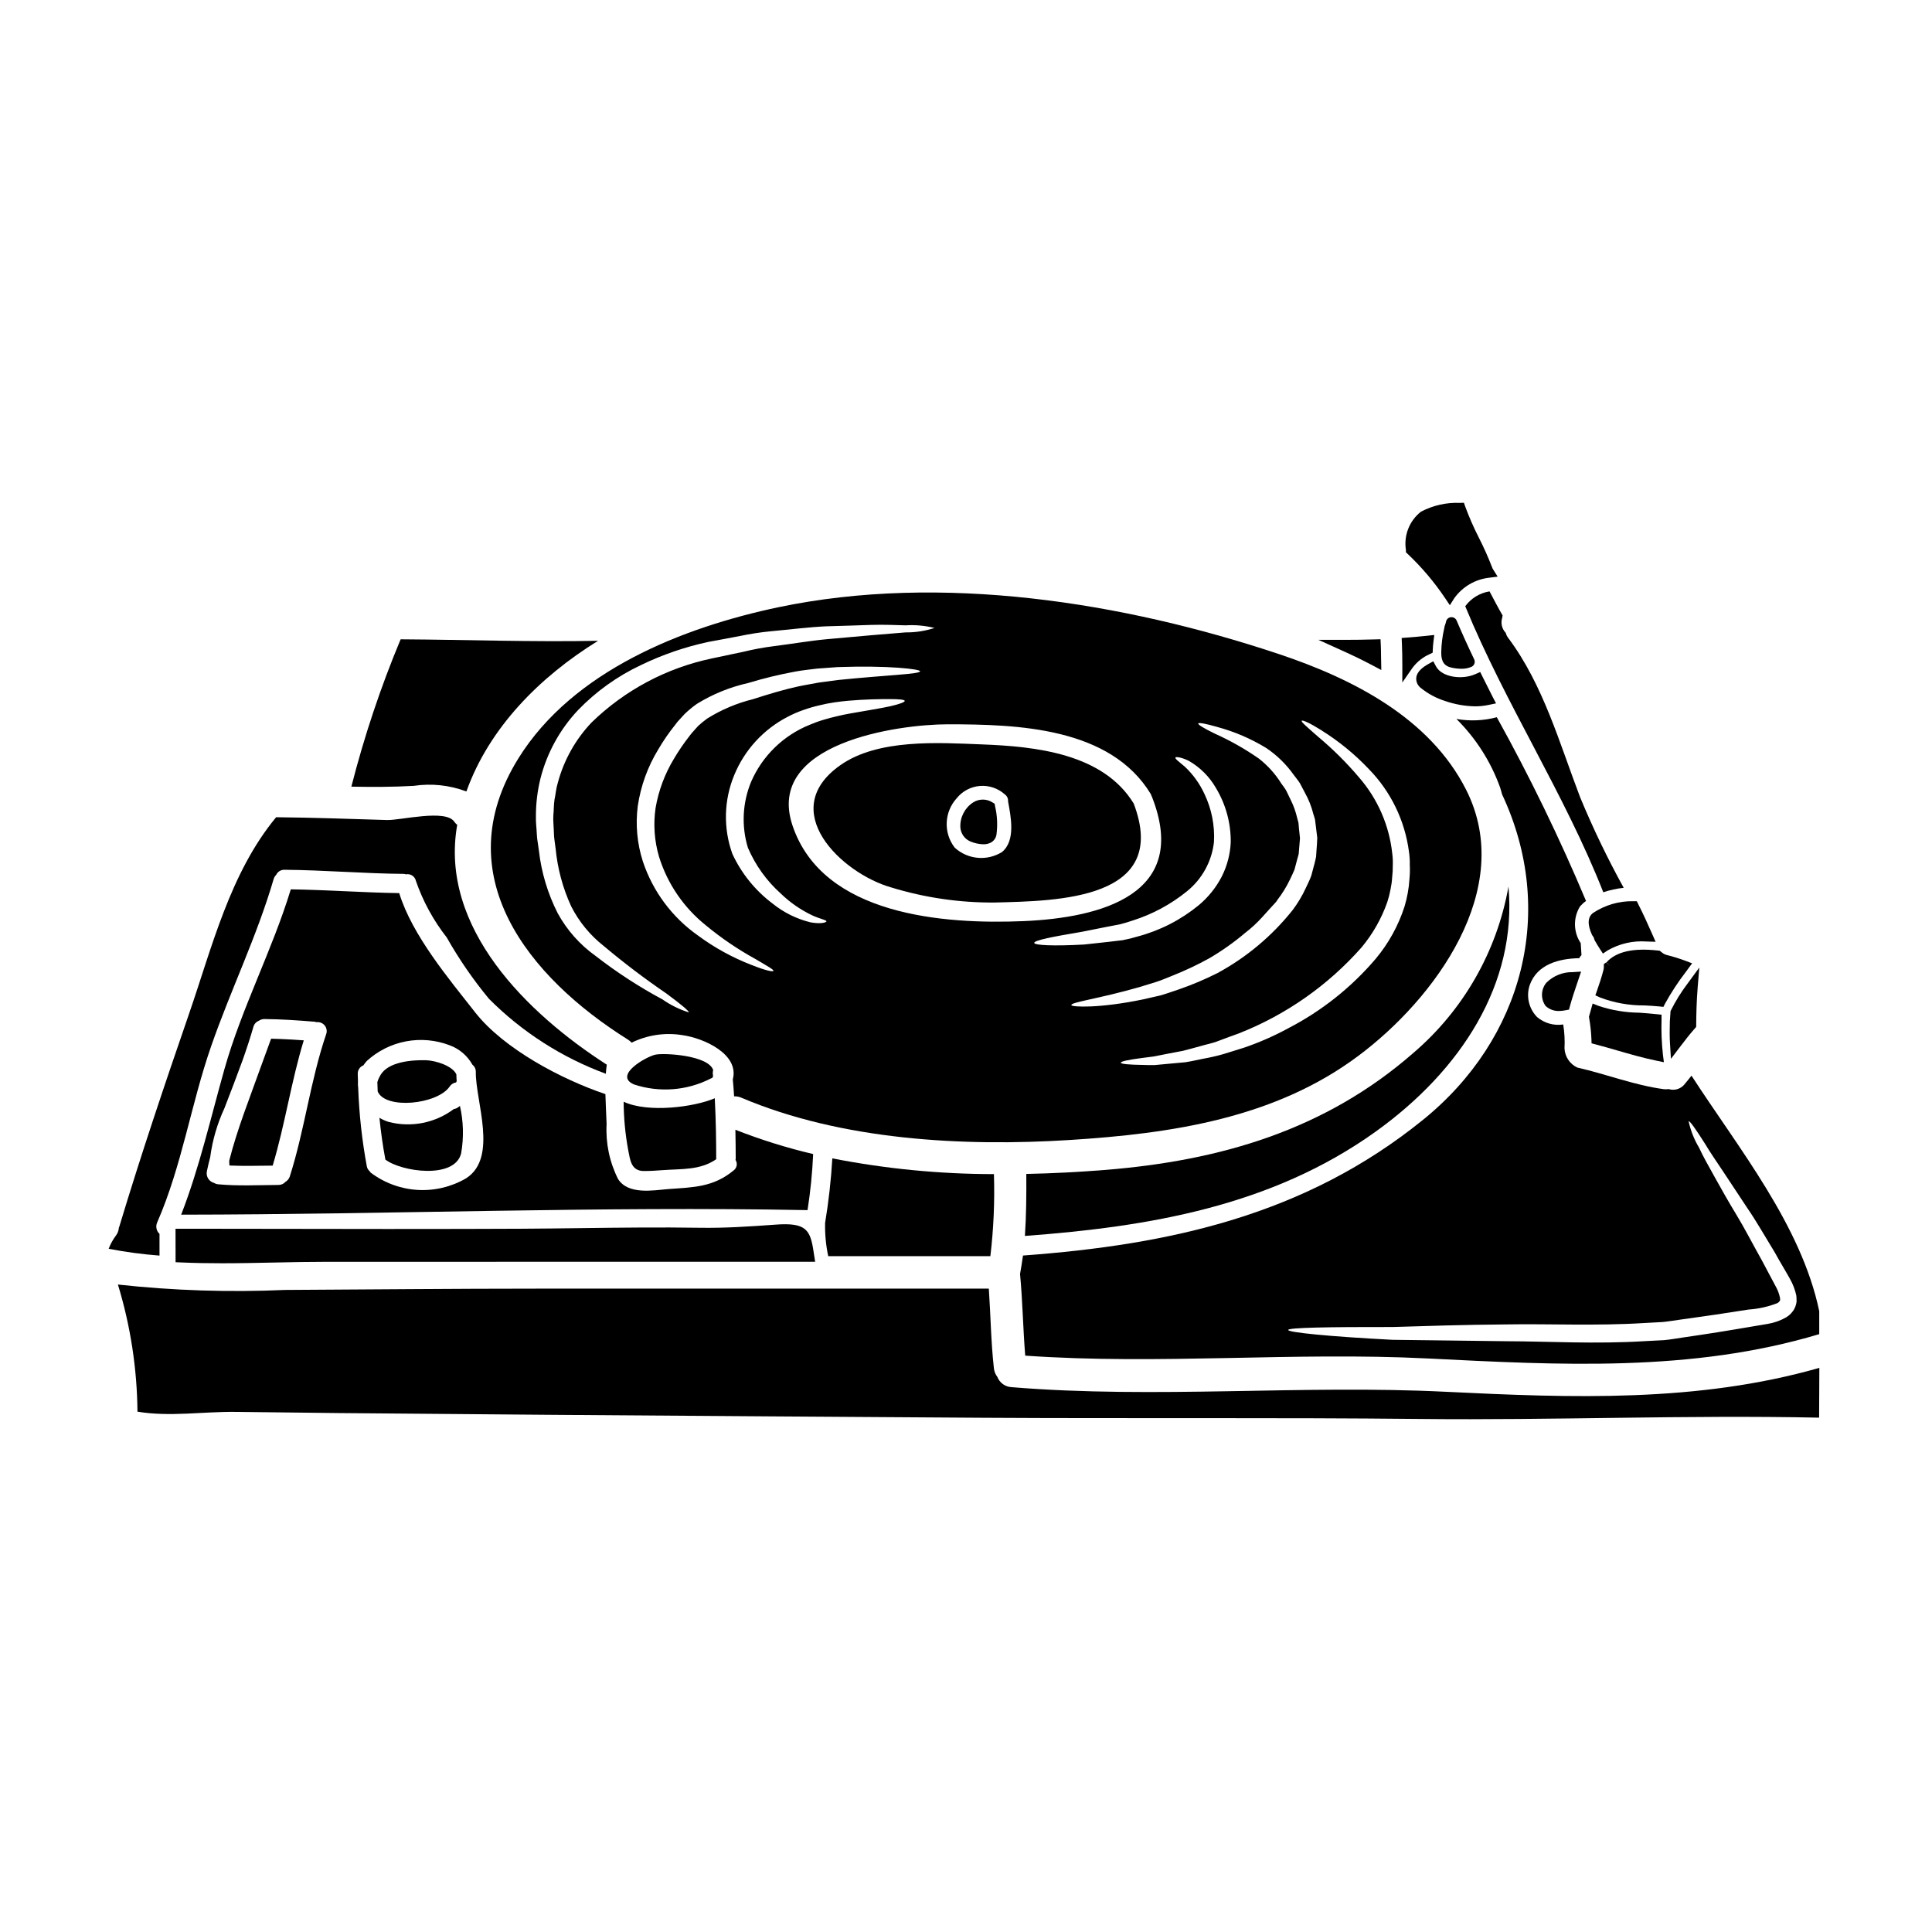 <?xml version="1.0" encoding="UTF-8"?>
<!-- Uploaded to: ICON Repo, www.iconrepo.com, Generator: ICON Repo Mixer Tools -->
<svg fill="#000000" width="800px" height="800px" version="1.1" viewBox="144 144 512 512" xmlns="http://www.w3.org/2000/svg">
 <g>
  <path d="m542.21 307.11c-1.23-2.09-2.316-4.238-3.465-6.383v-0.004c-2.582 0.41-4.898 1.824-6.438 3.938 10.629 25.902 26.332 49.719 36.582 75.797 1.754-0.586 3.566-0.98 5.406-1.18-4.285-7.769-8.133-15.766-11.531-23.961-5.469-14.312-9.793-29.883-19.066-42.25-0.312-0.398-0.535-0.855-0.656-1.344-1-1.031-1.367-2.516-0.973-3.894 0.055-0.219 0.082-0.449 0.141-0.719z"/>
  <path d="m517.04 290.79c3.731 3.527 7.059 7.457 9.922 11.715l1.262 1.883 1.211-1.914h0.004c2.168-2.992 5.488-4.938 9.156-5.367l2.297-0.293-1.234-1.969v0.004c-0.098-0.156-0.176-0.32-0.234-0.496-1.031-2.668-2.199-5.281-3.492-7.828-1.375-2.68-2.582-5.441-3.625-8.266l-0.355-1.023-1.078 0.031c-3.574-0.141-7.117 0.66-10.285 2.32-3.078 2.398-4.613 6.285-4.008 10.141v0.621z"/>
  <path d="m565.92 391.8 0.305 0.434h-0.004c0.117 0.137 0.191 0.305 0.219 0.484l0.16 0.473c0.445 0.789 0.926 1.574 1.371 2.266l0.82 1.254 1.242-0.84v0.004c3.144-1.812 6.762-2.633 10.379-2.363l2.34 0.07-0.941-2.137c-1.156-2.633-2.34-5.231-3.641-7.801l-0.395-0.812h-0.906c-3.793-0.078-7.519 1.004-10.684 3.102-1.465 1.105-1.547 3.074-0.266 5.867z"/>
  <path d="m515.63 320.14v4.723l2.688-3.879 0.004 0.004c1.172-1.582 2.738-2.828 4.535-3.625l0.812-0.395 0.039-0.895c0.023-0.645 0.078-1.289 0.16-1.941l0.23-1.859-1.863 0.207c-1.785 0.195-3.574 0.34-5.359 0.48l-1.426 0.113 0.066 1.426c0.086 1.938 0.113 3.891 0.113 5.641z"/>
  <path d="m401.15 366.99c1.082 0.461 2.242 0.715 3.418 0.754 0.684 0.02 1.359-0.125 1.969-0.426 0.801-0.414 1.363-1.172 1.527-2.059 0.348-2.535 0.227-5.117-0.363-7.609l-0.113-0.656-0.57-0.348h-0.004c-1.559-0.996-3.555-0.996-5.117 0-2.191 1.422-3.481 3.887-3.398 6.496 0.062 1.688 1.098 3.188 2.652 3.848z"/>
  <path d="m569.71 399.05 1.094 0.988-1.18-0.98-0.59 0.445v0.734c0 0.227-0.02 0.449-0.066 0.668-0.484 1.934-1.121 3.832-1.738 5.602l-0.445 1.27 1.223 0.559v0.004c3.75 1.426 7.734 2.141 11.75 2.106 1.375 0.07 2.734 0.145 4.059 0.281l1 0.102 0.461-0.895h-0.004c1.629-2.949 3.481-5.769 5.535-8.434l1.617-2.211-1.816-0.684 0.004-0.004c-1.613-0.594-3.254-1.102-4.918-1.52-0.43-0.113-0.832-0.316-1.18-0.594-0.117-0.074-0.223-0.156-0.324-0.25l-0.34-0.281-0.441-0.051c-6.629-0.742-11.125 0.285-13.699 3.144z"/>
  <path d="m507.84 320.39 2.219 1.18-0.074-3.91c0-0.93-0.027-1.883-0.066-2.816l-0.07-1.438-1.461 0.043c-2.731 0.086-5.438 0.117-8.168 0.117h-6.828l6.219 2.816c2.969 1.328 5.656 2.648 8.23 4.008z"/>
  <path d="m586.71 411.94-0.184 2.723c-0.043 1.969-0.086 3.973 0.043 5.996l0.25 3.938 2.394-3.148c1.266-1.664 2.539-3.324 3.938-4.902l0.359-0.414v-0.547c0.023-2.688 0.09-6.25 0.395-9.965l0.43-5.215-3.09 4.223-0.004-0.004c-1.734 2.293-3.25 4.742-4.531 7.316z"/>
  <path d="m543.76 378.94c-3.039 17.195-11.965 32.797-25.246 44.133-23.387 20.441-51.125 28.512-81.637 30.973-6.84 0.543-13.824 0.918-20.895 1.059 0.031 5.512 0 10.961-0.371 16.43 32.918-2.434 65.336-7.898 92.828-27.551 22.84-16.328 37.637-39.402 35.32-65.043z"/>
  <path d="m583.02 412.77c-1.52-0.172-3.055-0.277-4.598-0.395v0.004c-3.68-0.039-7.332-0.652-10.824-1.82l-1.531-0.609-0.98 3.516 0.051 0.312v-0.004c0.328 1.855 0.531 3.731 0.609 5.613l0.031 1.102 1.07 0.285c1.934 0.508 3.852 1.062 5.769 1.617 3.344 0.969 6.805 1.969 10.309 2.691l2.023 0.418-0.266-2.051h0.004c-0.332-3.059-0.453-6.137-0.363-9.215v-1.332z"/>
  <path d="m524.54 320.57-0.711-1.332-1.316 0.742c-1.289 0.727-3.023 1.902-3.191 3.656v0.004c-0.078 1.051 0.387 2.066 1.234 2.695 1.902 1.535 4.074 2.699 6.402 3.434 2.559 0.891 5.242 1.367 7.949 1.418 1.23 0 2.461-0.133 3.664-0.391l1.895-0.395-0.891-1.719c-0.91-1.766-1.789-3.543-2.676-5.324l-0.625-1.27-1.301 0.574c-3.402 1.516-8.82 0.914-10.434-2.094z"/>
  <path d="m414.32 481.59c0.684 7.211 0.789 14.453 1.375 21.668 35.465 2.492 71.012-1.031 106.51 0.742 34.922 1.746 70.062 3.719 103.91-6.438v-6.098c-4.777-22.785-21.324-43.051-33.852-62.402-0.656 0.832-1.316 1.66-2.004 2.465h0.004c-1.027 1.121-2.613 1.547-4.062 1.086-0.426 0.066-0.859 0.078-1.289 0.027-7.84-1.059-15.195-3.981-22.898-5.723h-0.004c-1.996-0.934-3.309-2.898-3.402-5.098 0.113-2.113 0-4.234-0.344-6.324-2.484 0.375-5.012-0.344-6.926-1.969-2.172-2.223-2.93-5.465-1.969-8.414 1.949-5.582 7.785-7.086 13.137-7.184 0.16-0.305 0.363-0.586 0.602-0.832-0.086-1.059-0.145-2.09-0.199-3.148-1.961-2.926-2.039-6.727-0.199-9.73 0.477-0.547 1.012-1.035 1.602-1.461-6.992-16.645-14.887-32.898-23.645-48.688-3.492 0.934-7.144 1.086-10.703 0.457 5.176 5.125 9.137 11.348 11.594 18.203 0.199 0.602 0.344 1.203 0.516 1.801 14.453 30.801 5.668 64.719-21.012 86.273-31.141 25.191-66.914 33.062-105.96 35.926-0.23 1.621-0.488 3.254-0.773 4.859zm98.793 14.082c8.59-0.262 18.664-0.602 30.027-0.688 11.336-0.199 23.844 0.43 36.668-0.371l4.805-0.262c1.348-0.113 3.094-0.43 4.641-0.629 3.117-0.457 6.238-0.887 9.273-1.316 3.062-0.488 6.039-0.945 8.957-1.375l0.004 0.004c2.582-0.18 5.121-0.75 7.531-1.688 0.258-0.133 0.477-0.332 0.629-0.578 0.082-0.055 0.027-0.168 0.113-0.254-0.031-0.172 0-0.316-0.031-0.516-0.219-1.105-0.617-2.172-1.18-3.148-1.227-2.316-2.434-4.609-3.606-6.785-2.461-4.375-4.609-8.586-6.812-12.203s-4.094-7.012-5.754-9.988c-1.66-2.981-3.117-5.551-4.121-7.754-1.297-2.164-2.227-4.523-2.758-6.988 0.316-0.141 1.863 2.035 4.41 6.07 1.199 2.031 2.863 4.438 4.75 7.269 1.891 2.832 4.039 6.07 6.383 9.648 2.461 3.578 4.75 7.641 7.383 11.934 1.23 2.289 2.547 4.352 3.938 6.871 0.793 1.391 1.363 2.898 1.691 4.465 0.047 0.512 0.062 1.031 0.055 1.547-0.074 0.594-0.238 1.172-0.488 1.715-0.492 1.012-1.27 1.855-2.234 2.434-1.496 0.863-3.133 1.453-4.836 1.746-1.461 0.254-2.922 0.488-4.41 0.742-2.918 0.488-5.902 1.004-8.957 1.488s-6.125 0.945-9.273 1.402c-1.633 0.23-3.035 0.516-4.894 0.688l-4.926 0.254c-13.254 0.832-25.645 0.059-36.953 0.031-11.336-0.145-21.555-0.289-30.141-0.375-17.059-0.887-27.617-1.969-27.617-2.606 0-0.633 10.656-0.809 27.75-0.785z"/>
  <path d="m557.17 411.92c0.578-0.008 1.152-0.07 1.719-0.188l0.91-0.168 0.242-0.895c0.562-2.078 1.25-4.113 1.941-6.144l1.027-3.043-2.195 0.141v0.004c-2.617-0.059-5.144 0.953-7.004 2.797-1.473 1.766-1.559 4.312-0.203 6.172 0.965 0.895 2.246 1.371 3.562 1.324z"/>
  <path d="m531.27 321.23c0.914 0.02 1.824-0.152 2.672-0.508 0.363-0.16 0.648-0.465 0.785-0.836 0.141-0.375 0.121-0.789-0.051-1.152-1.668-3.481-3.238-6.945-4.668-10.305-0.25-0.559-0.816-0.906-1.43-0.871-0.613 0.031-1.141 0.441-1.324 1.027-0.047 0.156-0.082 0.324-0.117 0.488l-0.16 0.48h-0.004c-0.059 0.125-0.102 0.254-0.129 0.391l-0.129 0.66v0.004c-0.469 2.012-0.723 4.07-0.766 6.137 0 1.367 0 3.66 2.754 4.184l0.004 0.004c0.84 0.188 1.699 0.289 2.562 0.297z"/>
  <path d="m380.15 379.17c8.902 2.731 18.168 4.082 27.477 4.008 16.656-0.43 46.543-0.715 36.809-26.25-8.129-13.281-26.047-15.113-40.246-15.656-11.652-0.457-27.504-1.516-37.496 5.512-17.027 11.98 0.246 28.609 13.457 32.387zm17.402-23.645c1.52-1.879 3.742-3.051 6.152-3.242 2.41-0.188 4.789 0.621 6.586 2.238 0.59 0.414 0.918 1.113 0.855 1.832 0.742 4.094 2.062 10.359-1.574 13.422-3.965 2.492-9.109 2.023-12.562-1.141-3.031-3.922-2.801-9.453 0.543-13.109z"/>
  <path d="m317.66 423.5c-2.434 0.547-11.137 5.441-5.695 7.871 6.746 2.246 14.113 1.68 20.438-1.574 0.109-0.055 0.227-0.102 0.344-0.141 0.07-0.148 0.148-0.289 0.23-0.43l-0.086-0.715c-0.023-0.312 0.016-0.621 0.113-0.918-1.262-3.949-12.992-4.606-15.344-4.094z"/>
  <path d="m307.79 456.45c-2.266-4.508-3.312-9.527-3.035-14.562-0.082-2.547-0.254-5.234-0.316-7.926 0-0.027-0.027 0-0.055-0.027-11.449-3.863-26.82-11.906-34.465-21.648-6.926-8.844-16.688-20.41-20.121-31.602-9.59-0.141-19.148-0.859-28.734-1-4.953 16.227-12.965 31.316-17.574 47.602-3.664 12.988-6.613 26.074-11.477 38.613 55.617-0.059 110.89-2.262 165.99-1.203l0.004-0.004c0.77-4.922 1.266-9.879 1.488-14.855-7.016-1.648-13.902-3.801-20.609-6.438 0.059 2.891 0.086 5.582 0.086 7.727 0 0.086-0.059 0.172-0.059 0.262v-0.004c0.609 0.922 0.383 2.16-0.516 2.809-5.379 4.438-10.629 4.438-17.258 4.922-4.102 0.34-10.656 1.57-13.348-2.664zm-77.34-38.414c-4.207 12.34-5.695 25.332-9.648 37.727h0.004c-0.191 0.602-0.602 1.113-1.145 1.43-0.477 0.543-1.168 0.848-1.891 0.832-5.324 0.027-10.629 0.316-15.914-0.172-0.406-0.035-0.797-0.164-1.145-0.371-1.34-0.367-2.164-1.707-1.891-3.066 0.254-1.285 0.57-2.516 0.887-3.773 0.594-4.469 1.859-8.82 3.75-12.91 1.66-4.238 3.262-8.5 4.836-12.77 1.031-2.918 2.004-5.863 2.863-8.844 0.195-0.73 0.73-1.324 1.434-1.602 0.418-0.293 0.918-0.453 1.43-0.457 4.469 0.027 8.93 0.344 13.426 0.711 0.145 0.027 0.289 0.066 0.426 0.117 0.824-0.105 1.641 0.219 2.164 0.855 0.527 0.641 0.684 1.508 0.414 2.293zm37.098 38.215c-3.891 2.277-8.375 3.356-12.875 3.09-4.504-0.266-8.828-1.859-12.43-4.578-0.121-0.137-0.234-0.281-0.34-0.43-0.355-0.328-0.598-0.758-0.691-1.234-1.273-6.879-2.039-13.844-2.289-20.836-0.078-0.551-0.098-1.105-0.055-1.66 0-0.656-0.059-1.32-0.059-2.004-0.039-0.996 0.559-1.902 1.484-2.262 0.262-0.371 0.574-0.789 0.891-1.145v-0.004c2.914-2.668 6.516-4.477 10.398-5.215 3.883-0.738 7.894-0.375 11.586 1.039 2.562 0.941 4.707 2.769 6.035 5.152 0.586 0.461 0.918 1.172 0.891 1.918-0.086 7.812 5.953 22.688-2.547 28.168z"/>
  <path d="m190.53 478.5 1.414 0.059c3.594 0.16 7.219 0.219 10.84 0.219 4.723 0 9.445-0.098 14.059-0.195 4.613-0.098 9.301-0.191 13.922-0.191l129.26-0.004-0.395-2.535c-0.871-5.902-1.895-7.93-10.145-7.309-7.086 0.516-13.492 0.93-19.938 0.828-10.527-0.168-21.254-0.039-31.66 0.094-5.246 0.066-10.484 0.133-15.711 0.16-17.438 0.09-47.402 0.094-89.062 0h-2.598z"/>
  <path d="m265.39 437.45c-0.324 0.25-0.711 0.406-1.117 0.457-4.941 3.711-11.309 4.965-17.289 3.41-0.852-0.266-1.668-0.629-2.43-1.094 0.371 3.723 0.887 7.414 1.574 11.078 4.207 3.234 18.348 5.293 20.074-1.633v0.004c0.734-4.18 0.629-8.461-0.316-12.598-0.145 0.121-0.316 0.262-0.496 0.375z"/>
  <path d="m213.02 427c-2.894 8.129-6.125 16.137-8.266 24.559v-0.004c-0.012 0.441 0.008 0.883 0.059 1.32 3.805 0.168 7.613 0.055 11.449 0.027 3.289-10.934 4.894-22.27 8.242-33.203-2.891-0.199-5.781-0.371-8.66-0.43z"/>
  <path d="m186.27 470.99c-0.844-0.781-1.086-2.019-0.602-3.062 6.586-15.113 8.93-31.289 14.312-46.742 5.18-14.891 12.113-29.062 16.547-44.25 0.129-0.414 0.355-0.789 0.664-1.09 0.391-0.84 1.246-1.367 2.172-1.348 10.562 0.086 21.098 1.004 31.656 1.09 0.188 0.02 0.371 0.055 0.547 0.117 1.227-0.242 2.414 0.551 2.66 1.773 1.875 5.402 4.633 10.457 8.16 14.957 3.246 5.738 6.988 11.176 11.191 16.254 8.758 8.797 19.328 15.574 30.973 19.867 0.055-0.789 0.141-1.629 0.254-2.406-20.922-13.438-44.453-36.25-39.641-63.547-0.301-0.25-0.562-0.539-0.789-0.855-2.289-3.379-14.195-0.344-17.773-0.43-9.84-0.289-19.609-0.656-29.426-0.742-12.227 14.77-16.977 34.434-23.129 52.238-6.426 18.617-12.723 37.312-18.406 56.172-0.027 0.121-0.074 0.238-0.141 0.344-0.043 0.77-0.316 1.508-0.785 2.117-0.801 1.07-1.445 2.246-1.922 3.496 4.453 0.855 8.953 1.461 13.477 1.805z"/>
  <path d="m527.21 512.84c-38.383-1.918-76.824 1.918-115.15-1.23-1.676-0.086-3.148-1.152-3.75-2.719-0.508-0.652-0.824-1.438-0.914-2.262-0.789-7.043-0.859-14.082-1.348-21.125h-119.76c-22.242 0-44.477 0.227-66.75 0.344h-0.004c-14.777 0.656-29.582 0.18-44.285-1.43 3.336 10.922 5.078 22.27 5.18 33.688 8.531 1.434 17.547-0.055 26.105 0.059 9.191 0.113 18.379 0.199 27.551 0.316 18.434 0.168 36.867 0.32 55.301 0.457 38.527 0.285 77.051 0.547 115.58 0.789 38.527 0.227 77.082-0.086 115.61 0.316 35.152 0.371 70.387-1.09 105.51-0.348 0.027-4.406 0.059-8.812 0.059-13.195-32.238 9.219-65.645 7.973-98.934 6.34z"/>
  <path d="m310.5 448.89c0.488 2.363 0.688 5.406 4.066 5.441 1.688 0 3.348-0.086 5.039-0.23 5.039-0.371 9.93 0.059 14.195-2.891v-0.047c0-4.176-0.059-10.188-0.375-16.113-5.512 2.363-17.746 3.938-24.156 0.918l0.004-0.004c0.02 4.336 0.434 8.664 1.227 12.926z"/>
  <path d="m253.63 352.26c4.707-0.707 9.52-0.195 13.969 1.488 6.012-16.832 19.379-30.344 34.895-39.93-17.434 0.344-34.895-0.289-52.324-0.395-5.297 12.68-9.656 25.73-13.055 39.047 5.496 0.105 11.023 0.105 16.516-0.211z"/>
  <path d="m263.14 431.98c0.379-0.605 1.008-1.016 1.715-1.121 0.07-0.105 0.125-0.223 0.172-0.34-0.059-0.602-0.059-1.199-0.086-1.801-1.004-2.231-5.41-3.664-8.074-3.75-3.637-0.082-10.016 0.348-12.078 4.008v-0.004c-0.336 0.566-0.602 1.172-0.785 1.805 0.027 0.832 0.055 1.656 0.086 2.461 2.016 4.863 15.754 3.465 19.051-1.258z"/>
  <path d="m362.66 468.09c-0.066 2.961 0.211 5.918 0.832 8.812h42.965c0.859-7.215 1.176-14.484 0.945-21.75-14.375-0.008-28.715-1.406-42.824-4.168-0.34 5.734-0.977 11.441-1.918 17.105z"/>
  <path d="m281.39 344.96c-19.203 30.859 2.551 57.965 29.055 74.566 0.344 0.227 0.66 0.492 0.945 0.789 4.148-2.031 8.82-2.734 13.383-2.004 5.781 0.789 15.199 5.066 13.426 11.738 0.141 1.461 0.254 2.977 0.344 4.496v-0.004c0.668-0.027 1.336 0.098 1.945 0.371 26.504 11.25 58.648 12.988 87.039 11.195 26.879-1.691 54.316-5.727 76.457-22.301 20.121-14.996 41.848-44.195 28.562-70.496-9.645-19.094-30.109-29.453-49.633-35.98-41.359-13.801-89.504-21.41-132.56-12.422-25.43 5.348-54.508 16.84-68.965 40.051zm61.828 54.785c-5.074-1.953-9.859-4.578-14.227-7.812-6.852-4.809-11.98-11.691-14.625-19.637-1.527-4.746-1.984-9.77-1.348-14.711 0.785-5.301 2.625-10.387 5.414-14.957 1.332-2.285 2.832-4.469 4.488-6.527l0.66-0.859 0.629-0.684 1.258-1.375h0.004c1.012-0.969 2.09-1.859 3.234-2.664 4.184-2.578 8.77-4.441 13.566-5.512 4.098-1.246 8.266-2.258 12.48-3.031 2.004-0.375 3.938-0.543 5.781-0.789 1.891-0.141 3.664-0.289 5.379-0.395 13.625-0.484 21.898 0.543 21.926 1.09 0 0.789-8.414 0.973-21.648 2.316-1.633 0.199-3.348 0.457-5.152 0.684-1.746 0.348-3.637 0.629-5.512 1.031-3.66 0.789-7.785 2.031-11.992 3.379l0.004 0.004c-4.277 1.055-8.363 2.781-12.105 5.117-0.84 0.605-1.645 1.266-2.406 1.965l-1.258 1.402-0.598 0.688-0.488 0.629v0.004c-1.496 1.91-2.863 3.918-4.094 6.008-2.426 4.008-4.074 8.434-4.859 13.051-0.621 4.297-0.312 8.68 0.914 12.852 2.231 7.203 6.582 13.566 12.48 18.262 4.019 3.324 8.344 6.266 12.91 8.785 3.207 1.891 5.094 2.922 4.926 3.234-0.168 0.316-2.191-0.141-5.742-1.547zm15.629-11.305c-3.707-0.895-7.168-2.606-10.133-5.008-4.566-3.441-8.219-7.953-10.625-13.141-2.449-6.805-2.266-14.277 0.516-20.949 2.738-6.617 7.723-12.051 14.078-15.352 1.406-0.746 2.871-1.379 4.383-1.891 1.34-0.473 2.707-0.867 4.09-1.18 1.324-0.328 2.66-0.594 4.008-0.789 1.285-0.199 2.492-0.316 3.664-0.43 4.637-0.395 8.328-0.43 10.906-0.43s3.981 0.145 4.035 0.461c0.055 0.316-1.316 0.859-3.832 1.43-2.519 0.57-6.211 1.117-10.629 1.918-1.117 0.199-2.262 0.434-3.438 0.715-1.172 0.285-2.406 0.574-3.578 0.945h0.004c-1.297 0.379-2.566 0.84-3.809 1.375-6.914 2.805-12.453 8.211-15.43 15.055-2.301 5.555-2.606 11.738-0.855 17.492 1.984 4.629 4.953 8.77 8.703 12.133 2.481 2.402 5.344 4.375 8.469 5.844 2.117 0.945 3.723 1.18 3.637 1.543-0.043 0.258-1.359 0.746-4.164 0.258zm135.4-50.863c4.586 2.867 8.789 6.305 12.508 10.234 5.812 5.949 9.543 13.621 10.629 21.867 0.176 1.184 0.254 2.379 0.227 3.578 0.059 1.211 0.031 2.426-0.086 3.633-0.074 1.266-0.227 2.527-0.457 3.777-0.219 1.207-0.504 2.402-0.855 3.578-1.633 5.066-4.231 9.773-7.644 13.855-6.445 7.57-14.301 13.809-23.129 18.379-3.789 2.066-7.75 3.805-11.84 5.195-1.887 0.57-3.691 1.145-5.438 1.688h0.004c-1.727 0.488-3.477 0.891-5.242 1.203-1.688 0.344-3.289 0.711-4.809 0.945-1.547 0.141-2.977 0.285-4.328 0.395-1.355 0.109-2.574 0.227-3.75 0.348-1.145 0.027-2.203 0-3.148-0.031-3.773-0.055-5.863-0.254-5.863-0.598s2.059-0.789 5.723-1.258c0.945-0.117 1.949-0.262 3.062-0.395 1.117-0.227 2.316-0.461 3.609-0.715 1.289-0.254 2.66-0.488 4.121-0.789 1.461-0.348 2.918-0.789 4.492-1.203 1.574-0.484 3.207-0.742 4.926-1.43 1.715-0.684 3.523-1.289 5.352-1.969l-0.004-0.004c12.488-4.914 23.633-12.723 32.516-22.785 2.973-3.562 5.281-7.629 6.82-12.004 0.359-1.098 0.648-2.215 0.855-3.352 0.223-1.047 0.371-2.106 0.434-3.176 0.129-1.074 0.184-2.152 0.172-3.234 0.039-1.043-0.008-2.086-0.145-3.121-0.797-7.445-3.856-14.465-8.762-20.121-3.356-3.969-7.055-7.633-11.047-10.961-2.754-2.438-4.41-3.809-4.176-4.094 0.168-0.273 2.09 0.559 5.293 2.562zm-27.652-0.918h0.004c4.574 1.23 8.945 3.113 12.988 5.586 2.809 1.891 5.25 4.273 7.211 7.035 0.543 0.746 1.145 1.434 1.66 2.234 0.43 0.832 0.887 1.688 1.348 2.547l-0.004 0.004c0.992 1.762 1.742 3.648 2.234 5.609 0.141 0.516 0.344 1.004 0.457 1.52l0.199 1.602c0.145 1.059 0.262 2.144 0.395 3.234-0.027 1.086-0.113 2.203-0.199 3.316l-0.113 1.688c-0.086 0.574-0.254 1.117-0.371 1.66-0.289 1.117-0.602 2.231-0.891 3.348-0.395 1.117-0.945 2.203-1.461 3.289v0.008c-0.949 2.051-2.109 4-3.465 5.812-5.449 6.856-12.227 12.539-19.922 16.715-3.359 1.691-6.828 3.156-10.383 4.379-1.66 0.543-3.262 1.145-4.836 1.574-1.574 0.348-3.094 0.715-4.523 1.031-11.711 2.434-18.949 2.031-19.008 1.516-0.141-0.789 7.184-1.656 18.148-4.805 1.375-0.43 2.801-0.859 4.289-1.32 1.488-0.461 2.981-1.145 4.523-1.742v-0.004c3.297-1.312 6.512-2.836 9.617-4.551 3.356-1.965 6.531-4.215 9.5-6.727 1.621-1.246 3.125-2.637 4.496-4.148 0.688-0.789 1.402-1.547 2.09-2.316l1.086-1.18 0.543-0.602 0.059-0.059v-0.027l0.059-0.086 0.227-0.344v-0.004c1.297-1.68 2.41-3.492 3.32-5.41 0.395-0.863 0.832-1.688 1.18-2.578 0.262-0.945 0.516-1.891 0.742-2.805 0.117-0.457 0.289-0.914 0.375-1.375l0.113-1.402c0.059-0.945 0.141-1.863 0.227-2.754-0.113-0.918-0.199-1.805-0.285-2.691l-0.113-1.348c-0.086-0.43-0.23-0.859-0.348-1.285h0.008c-0.383-1.688-0.969-3.32-1.746-4.867-0.375-0.789-0.715-1.52-1.09-2.262-0.375-0.742-0.914-1.375-1.375-2.031-1.578-2.535-3.594-4.773-5.949-6.613-3.68-2.562-7.59-4.773-11.68-6.613-2.953-1.434-4.527-2.406-4.379-2.691 0.145-0.285 1.887 0.02 5.066 0.934zm-7.531 8.988h0.004c2.977 1.711 5.445 4.18 7.156 7.156 2.621 4.344 3.984 9.328 3.934 14.398-0.137 3.152-0.941 6.238-2.359 9.055-1.508 2.934-3.594 5.531-6.129 7.641-4.723 3.871-10.215 6.691-16.113 8.266-1.336 0.41-2.691 0.742-4.062 1-1.258 0.141-2.465 0.289-3.637 0.43-2.363 0.262-4.551 0.488-6.555 0.715-8.133 0.457-13.168 0.199-13.227-0.43 0-0.688 4.863-1.633 12.68-2.949 1.977-0.402 4.125-0.832 6.441-1.285 1.18-0.23 2.363-0.43 3.606-0.688 0.859-0.227 2.289-0.629 3.438-1.031 5.199-1.652 10.043-4.266 14.285-7.699 4.023-3.231 6.606-7.922 7.184-13.051 0.25-4.398-0.617-8.793-2.519-12.77-1.238-2.688-2.973-5.113-5.117-7.152-1.656-1.43-2.754-2.172-2.574-2.519 0.211-0.203 1.504-0.09 3.59 0.914zm-63.895-9.699c18.551 0 43.078 0.789 53.812 18.5v-0.004c0.07 0.16 0.129 0.324 0.176 0.488 0.027 0.059 0.059 0.086 0.086 0.141 10.305 26.02-13.566 32.145-33.977 33.035-21.125 0.887-53.098-1.461-61.195-25.191-7.559-22.051 28.047-26.969 41.098-26.969zm-81.316-15.688v-0.004c5.703-2.762 11.719-4.828 17.918-6.152 2.894-0.516 5.699-1.059 8.418-1.574 2.656-0.555 5.34-0.969 8.039-1.23 5.266-0.484 10.164-1.113 14.625-1.316 4.438-0.113 8.473-0.262 12.02-0.375s6.559 0.059 9.055 0.113l0.004 0.004c2.594-0.164 5.199 0.066 7.723 0.688-2.473 0.812-5.066 1.211-7.668 1.18l-8.984 0.742c-3.496 0.316-7.477 0.656-11.879 1.059-4.402 0.402-9.105 1.23-14.195 1.863l-0.004 0.004c-2.652 0.336-5.277 0.824-7.871 1.457-2.719 0.57-5.512 1.18-8.387 1.773l-0.004 0.004c-12.035 2.519-23.109 8.414-31.918 17-4.266 4.504-7.336 10.004-8.93 16-0.457 1.434-0.543 2.949-0.859 4.379-0.227 1.434-0.168 2.863-0.316 4.266-0.086 1.402 0.113 3.004 0.145 4.492l0.055 1.117 0.113 0.945 0.289 2.176h0.004c0.504 5.301 1.898 10.477 4.121 15.312 2.082 4.102 5.039 7.699 8.66 10.535 5.309 4.465 10.84 8.66 16.57 12.566 3.981 2.949 6.098 4.723 5.926 5.012v-0.004c-2.481-0.785-4.824-1.945-6.957-3.434-6.227-3.344-12.164-7.203-17.742-11.539-4.152-2.965-7.578-6.828-10.023-11.301-2.629-5.172-4.316-10.77-4.977-16.531l-0.316-2.234c-0.059-0.43-0.113-0.629-0.172-1.258l-0.082-1.113c-0.059-1.52-0.289-2.949-0.23-4.609l-0.004-0.004c0.004-3.348 0.406-6.68 1.203-9.934 1.723-6.797 5.152-13.043 9.965-18.148 4.781-4.957 10.434-9 16.668-11.93z"/>
 </g>
</svg>